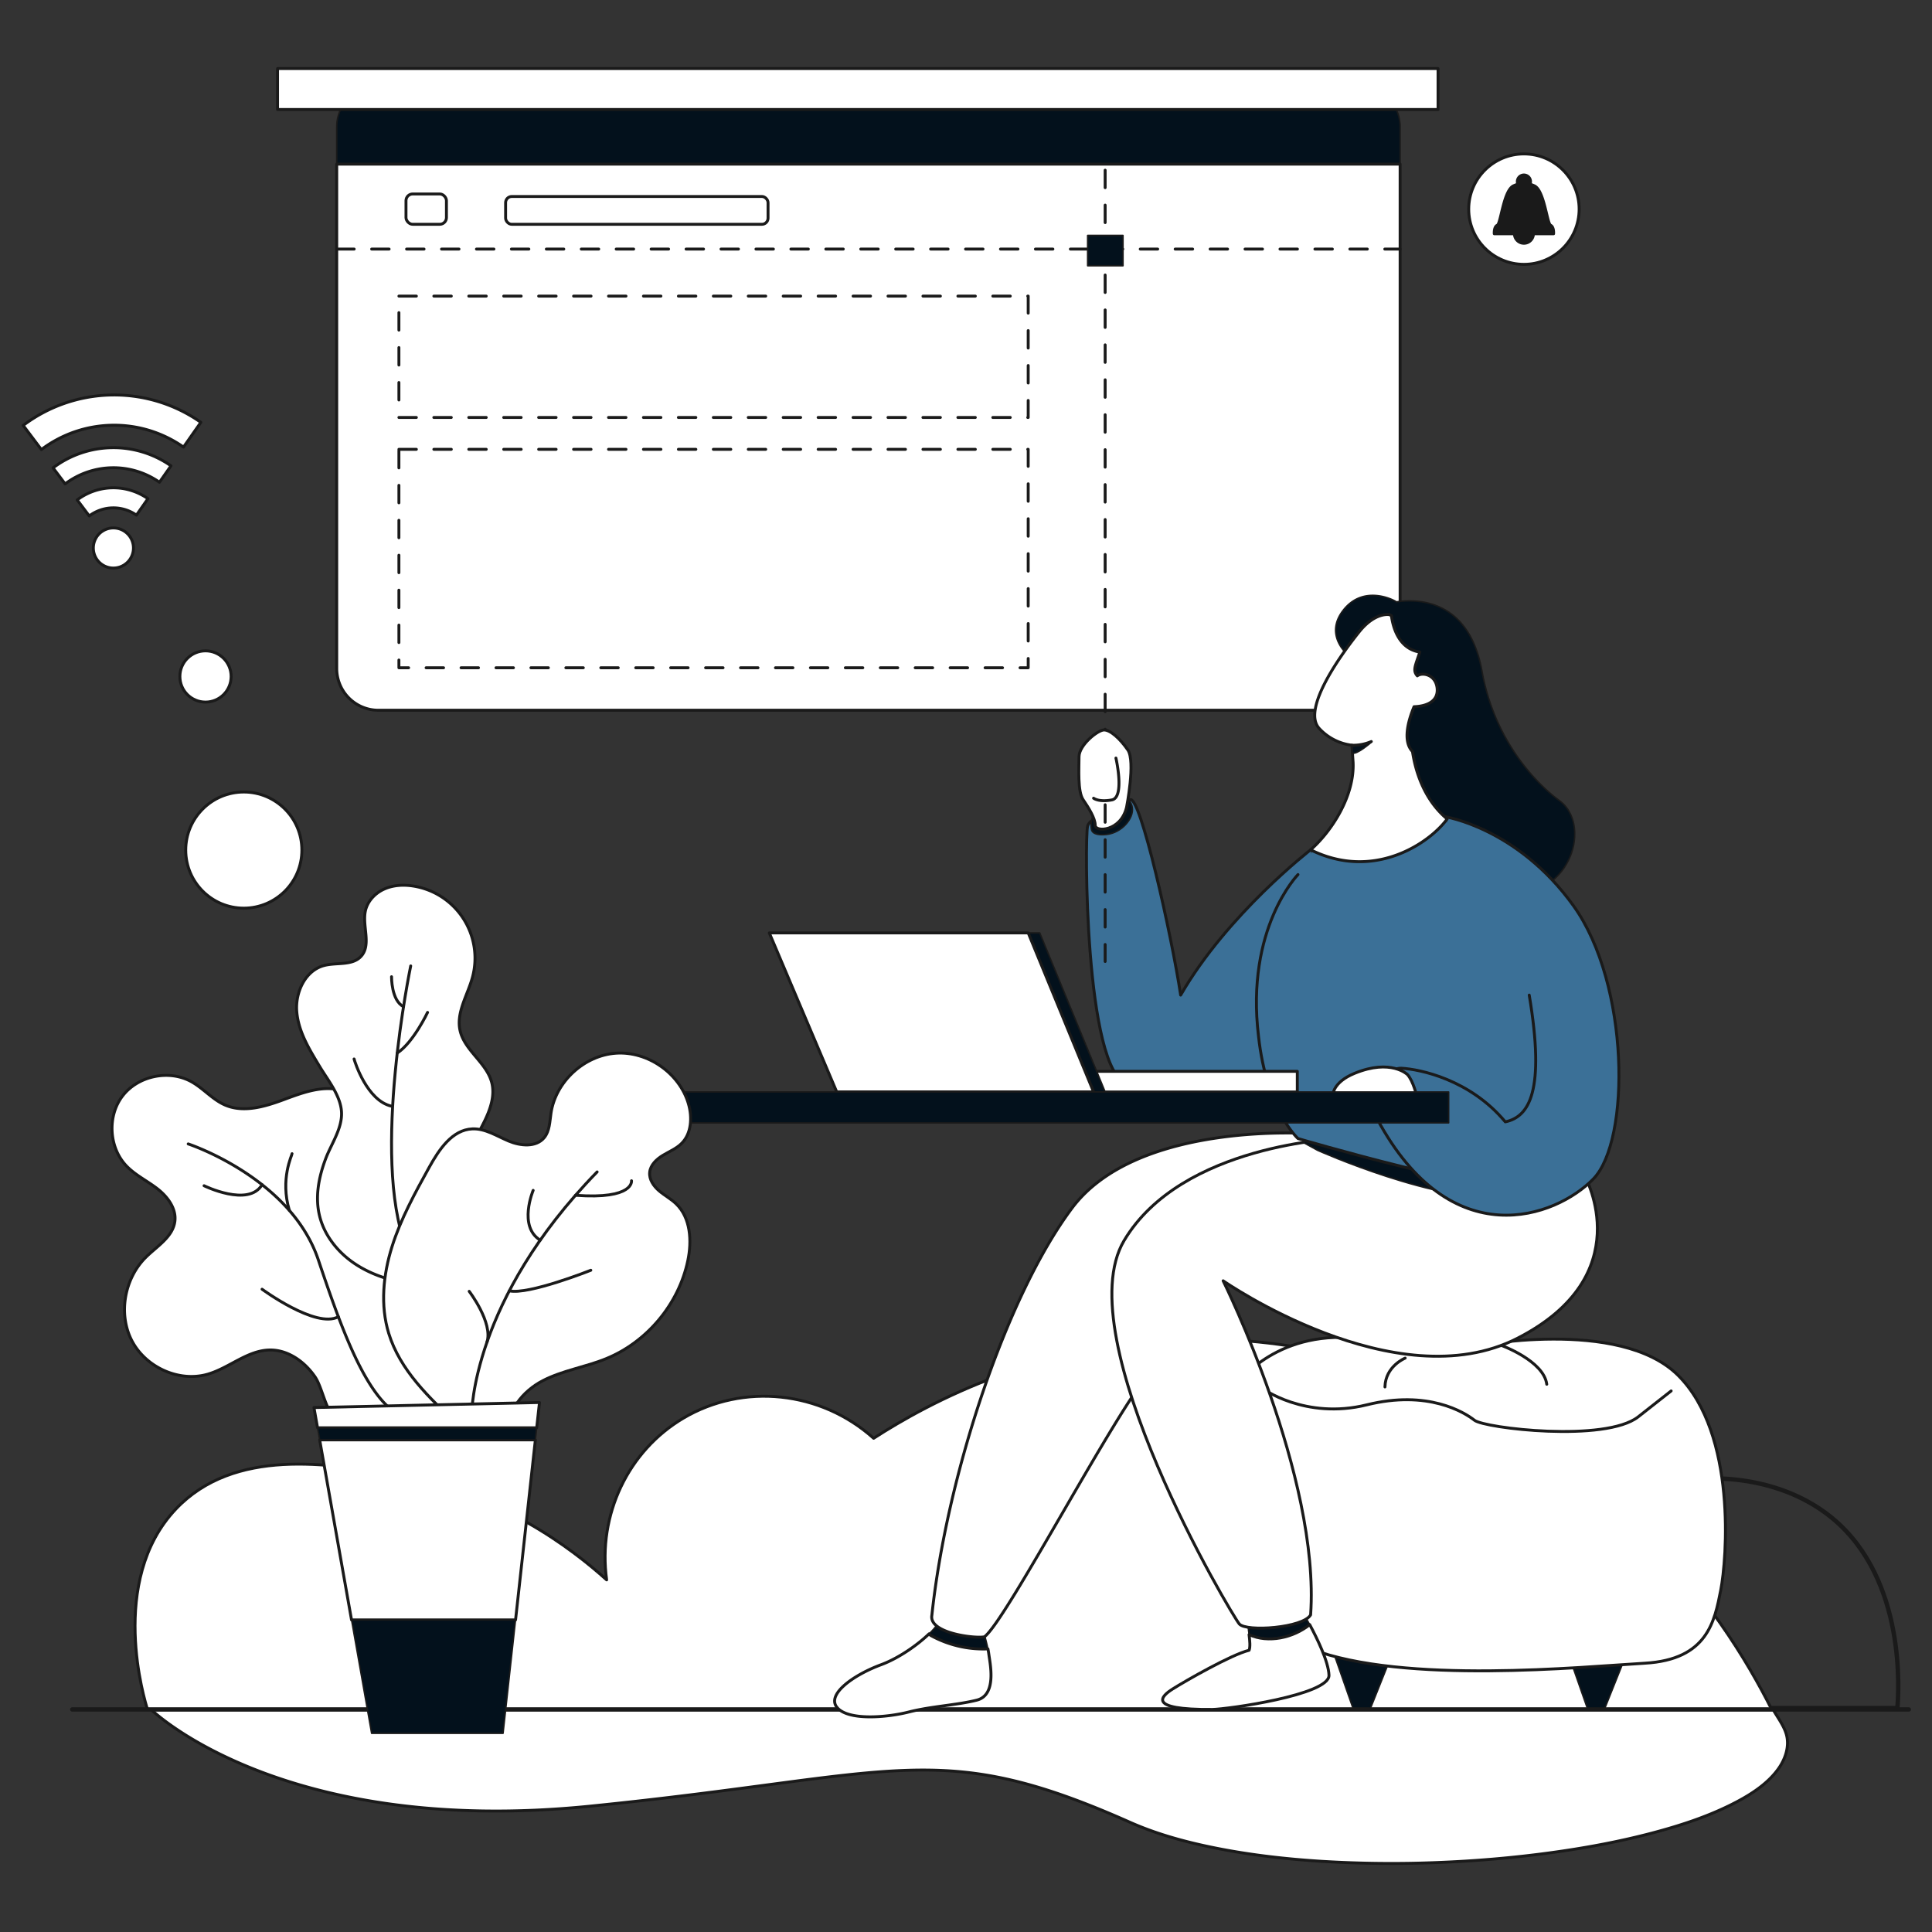 <svg xmlns="http://www.w3.org/2000/svg" viewBox="0 0 3000 3000" id="WebDesigner"><rect x="0" y="0" width="3000" height="3000" fill="#333333" stroke="none"/><g id="Layer_2" fill="#000000" class="color000000 svgShape"><g id="Layer_1-2" fill="#000000" class="color000000 svgShape"><rect width="3000" height="3000" fill="none"></rect><path d="M234.492,2654.423s202.555,198.512,681.933,150.172,539.078-107.896,838.131,25.008c42.586,18.926,88.456,31.236,134.537,40.365,53.97,10.691,108.944,16.89,163.98,20.329a1767.894,1767.894,0,0,0,177.62,1.866c58.703-2.241,117.321-7.136,175.457-15.024,53.063-7.2,105.86-16.832,157.492-30.342,42.478-11.115,84.736-24.72,123.724-44.086,27.896-13.856,56.423-31.358,74.153-56.257,10.473-14.707,16.828-33.214,12.938-50.838-3.194-14.47-13.945-28.182-21.275-41.192Z" fill="#ffffff" stroke="#1a1a1a" stroke-linecap="round" stroke-linejoin="round" stroke-width="4.521px" class="colorffffff svgShape colorStroke1a1a1a svgStroke"></path><path d="M1589.131,2652.258H2946.21c2.026-23.818,14.39-198.515-99.903-293.967-128.583-107.386-378.115-81.599-544.634,112.794Q1945.402,2561.671,1589.131,2652.258Z" fill="none" stroke="#1a1a1a" stroke-linecap="round" stroke-linejoin="round" stroke-width="6.781px" class="colorStroke1a1a1a svgStroke"></path><path d="M229.054,2654.423H2751.082c-37.204-74.098-103.702-185.537-216.712-292.28-67.371-63.635-304.18-280.446-662.7-282.668-247.056-1.531-430.992,99.586-515.084,153.897-82.258-73.799-202.449-86.17-295.231-31.407C975.395,2252.7,927.992,2352.189,942.006,2453.225c-54.161-48.704-166.351-135.177-329.779-163.319-99.205-17.083-248.254-42.748-339.202,53.393C167.207,2455.16,225.039,2642.067,229.054,2654.423Z" fill="#ffffff" stroke="#1a1a1a" stroke-linecap="round" stroke-linejoin="round" stroke-width="4.521px" class="colorffffff svgShape colorStroke1a1a1a svgStroke"></path><path d="M2174.098,197.136v57.716H522.855V197.136a64.757,64.757,0,0,1,64.765-64.765H2109.311A64.762,64.762,0,0,1,2174.098,197.136Z" stroke="#1a1a1a" stroke-linecap="round" stroke-linejoin="round" fill="#03111c" stroke-width="2.26px" class="color1c0311 svgShape colorStroke1a1a1a svgStroke"></path><path d="M2174.098,254.852v783.238a64.762,64.762,0,0,1-64.787,64.765H587.62a64.757,64.757,0,0,1-64.765-64.765V254.852Z" fill="#ffffff" stroke="#1a1a1a" stroke-linecap="round" stroke-linejoin="round" stroke-width="4.521px" class="colorffffff svgShape colorStroke1a1a1a svgStroke"></path><rect width="1802.009" height="63.6" x="430.98" y="106.455" fill="#ffffff" stroke="#1a1a1a" stroke-linecap="round" stroke-linejoin="round" stroke-width="4.521px" class="colorffffff svgShape colorStroke1a1a1a svgStroke"></rect><line x1="522.847" x2="2174.1" y1="386.767" y2="386.767" fill="none" stroke="#1a1a1a" stroke-linecap="round" stroke-linejoin="round" stroke-width="4.521px" stroke-dasharray="27.124" class="colorStroke1a1a1a svgStroke"></line><rect width="977.163" height="188.445" x="619.425" y="459.79" fill="none" stroke="#1a1a1a" stroke-linecap="round" stroke-linejoin="round" stroke-width="4.521px" stroke-dasharray="27.124" class="colorStroke1a1a1a svgStroke"></rect><rect width="977.163" height="339.202" x="619.425" y="697.702" fill="none" stroke="#1a1a1a" stroke-linecap="round" stroke-linejoin="round" stroke-width="4.521px" stroke-dasharray="27.124" class="colorStroke1a1a1a svgStroke"></rect><line x1="1716.073" x2="1716.073" y1="264.278" y2="1499.882" fill="none" stroke="#1a1a1a" stroke-linecap="round" stroke-linejoin="round" stroke-width="4.521px" stroke-dasharray="27.124" class="colorStroke1a1a1a svgStroke"></line><rect width="54.963" height="47.111" x="1688.853" y="365.567" stroke="#1a1a1a" stroke-linecap="round" stroke-linejoin="round" fill="#03111c" stroke-width="2.26px" class="color1c0311 svgShape colorStroke1a1a1a svgStroke"></rect><line x1="112.193" x2="2964" y1="2654.423" y2="2654.423" fill="none" stroke="#1a1a1a" stroke-linecap="round" stroke-linejoin="round" stroke-width="6.781px" class="colorStroke1a1a1a svgStroke"></line><polygon points="2436.461 2571.614 2464.656 2652.258 2492.137 2652.258 2524.33 2571.614 2436.461 2571.614" stroke="#1a1a1a" stroke-linecap="round" stroke-linejoin="round" fill="#03111c" stroke-width="2.26px" class="color1c0311 svgShape colorStroke1a1a1a svgStroke"></polygon><polygon points="2072.584 2571.614 2100.779 2652.258 2128.26 2652.258 2160.453 2571.614 2072.584 2571.614" stroke="#1a1a1a" stroke-linecap="round" stroke-linejoin="round" fill="#03111c" stroke-width="2.26px" class="color1c0311 svgShape colorStroke1a1a1a svgStroke"></polygon><path d="M2285.597,2091.125s229.275-46.311,320.357,44.767,75.378,285.583,65.956,333.438-20.415,107.721-117.778,113.293-373.75,33.358-519.01-22.215c-95.008-101.884-111.759-413.618-111.759-413.618s61.768-86.415,195.774-67.438S2285.597,2091.125,2285.597,2091.125Z" fill="#ffffff" stroke="#1a1a1a" stroke-linecap="round" stroke-linejoin="round" stroke-width="4.521px" class="colorffffff svgShape colorStroke1a1a1a svgStroke"></path><path d="M2330.897 2088.955s66.197 23.892 70.908 60.5M2181.952 2108.878s-30.622 12.35-31.408 44.767M1958.173 2153.645c0 2.316 69.123 51.372 164.105 27.786s151.542 11.578 167.245 23.927 203.364 34.733 254.401-5.403l51.037-40.136" fill="#ffffff" stroke="#1a1a1a" stroke-linecap="round" stroke-linejoin="round" stroke-width="4.521px" class="colorffffff svgShape colorStroke1a1a1a svgStroke"></path><path d="M2393.418,1378.459,2326.428,1346.01s-44.3-33.748-86.486-65.514a112.08,112.08,0,0,0,7.181-8.812c-37.603-31.347-49.896-78.114-53.817-104.704-15.178-15.795-7.181-46.569,2.379-69.611,21.588-.793,38.485-9.428,35.731-29.849-2.754-20.399-23.152-23.946-30.62-18.064-7.468-8.239-3.15-15.685,3.921-36.898-33.837-5.199-42.119-40.974-44.124-56.46-1.917-1.057-2.974-1.63-2.974-1.63s-21.985-4.714-47.12,26.677c-5.97,7.468-14.187,18.108-22.888,30.422-9.803-11.191-24.232-35.246-1.983-63.906,30.884-39.784,76.947-17.271,82.719-13.086,42.912-6.3,114.11,3.128,132.944,107.832,18.857,104.681,80.626,171.693,120.41,200.992C2461.488,1272.72,2449.966,1350.196,2393.418,1378.459Z" stroke="#1a1a1a" stroke-linecap="round" stroke-linejoin="round" fill="#03111c" stroke-width="2.26px" class="color1c0311 svgShape colorStroke1a1a1a svgStroke"></path><path d="M2035.121,1319.572s-129.556,100.215-201.794,225.597c-14.133-92.9-62.815-311.183-78.519-303.331-34.548,31.408-61.245,25.126-65.956,40.83s-4.711,380.032,61.245,400.446,299.942,9.422,299.942,9.422l23.849-95.793" stroke="#1a1a1a" stroke-linecap="round" stroke-linejoin="round" stroke-width="4.521px" fill="#3b7097" class="color54cafa svgShape colorStroke1a1a1a svgStroke"></path><path d="M1694.822 1287.526s-.403 10.866 23.364 8.247 42.499-24.976 40.082-41.492-18.329-19.739-29.407-16.113S1689.384 1261.151 1694.822 1287.526ZM2033.706 2522.656c-5.376-10.02-9.316-16.664-9.316-16.664s-82.183 11.516-85.638 13.087c-1.771.805-.407 9.451.781 19.097C1969.424 2552.124 2008.859 2542.926 2033.706 2522.656Z" stroke="#1a1a1a" stroke-linecap="round" stroke-linejoin="round" fill="#03111c" stroke-width="2.26px" class="color1c0311 svgShape colorStroke1a1a1a svgStroke"></path><path d="M2033.706,2522.656c-24.847,20.269-64.282,29.467-94.173,15.52,1.129,9.172,2.098,19.247.057,24.35-27.743,6.805-98.934,47.635-118.825,60.198-16.458,10.395-42.575,32.617,62.03,31.669,21.823-.198,181.902-22.247,180.855-53.131C2062.939,2580.286,2045.089,2543.872,2033.706,2522.656Z" fill="#ffffff" stroke="#1a1a1a" stroke-linecap="round" stroke-linejoin="round" stroke-width="4.521px" class="colorffffff svgShape colorStroke1a1a1a svgStroke"></path><path d="M1445.422,2539.596a169.495,169.495,0,0,0,88.633,20.794,269.906,269.906,0,0,0-6.95-26.654s-46.064-18.321-69.097-16.751c-1.049,4.37-6.725,11.664-15.378,20.019A11.199,11.199,0,0,0,1445.422,2539.596Z" stroke="#1a1a1a" stroke-linecap="round" stroke-linejoin="round" fill="#03111c" stroke-width="2.26px" class="color1c0311 svgShape colorStroke1a1a1a svgStroke"></path><path d="M1534.054 2560.39a169.495 169.495 0 0 1-88.633-20.794 11.199 11.199 0 0 1-2.793-2.592c-17.26 16.666-46.415 37.571-74.657 48.031-42.4 15.704-85.324 46.065-68.05 66.48s76.425 15.704 111.497 6.805c35.072-8.899 73.808-10.469 105.215-18.321 31.408-7.852 20.938-55.487 18.845-71.191C1535.114 2566.073 1534.618 2563.226 1534.054 2560.39ZM2040.618 1760.587s-273.246-21.985-375.844 115.161-194.727 415.627-217.759 632.339c-5.235 28.267 68.05 36.642 81.66 33.501 34.548-26.173 205.196-353.859 258.589-412.486s123.013-225.349 123.013-225.349l225.502-32.978-32.318-111.484" fill="#ffffff" stroke="#1a1a1a" stroke-linecap="round" stroke-linejoin="round" stroke-width="4.521px" class="colorffffff svgShape colorStroke1a1a1a svgStroke"></path><path d="M2461.479,1827.59s84.8,152.85-104.692,250.214-457.504-88.988-457.504-88.988,150.756,303.606,135.838,518.748c-11.778,20.415-99.719,26.696-110.712,14.133s-268.535-444.417-179.023-595.173,336.061-158.608,336.061-158.608Z" fill="#ffffff" stroke="#1a1a1a" stroke-linecap="round" stroke-linejoin="round" stroke-width="4.521px" class="colorffffff svgShape colorStroke1a1a1a svgStroke"></path><path d="M2045.961,1786.226s187.908,84.405,298.099,73.048,93.458-39.746,93.458-39.746L2045.961,1757.222l-22.25,16.779Z" stroke="#1a1a1a" stroke-linecap="round" stroke-linejoin="round" fill="#03111c" stroke-width="2.26px" class="color1c0311 svgShape colorStroke1a1a1a svgStroke"></path><path d="M2015.491,1358.047s-81.66,83.23-61.245,251.261c12.563,114.638,61.245,158.608,61.245,158.608s304.653,89.512,373.75,78.519,53.843-69.097,55.973-119.349-47.336-392.595-122.715-424.002-106.001-37.689-106.001-37.689l-120.919,34.548-57.238,21.194" stroke="#1a1a1a" stroke-linecap="round" stroke-linejoin="round" stroke-width="4.521px" fill="#3b7097" class="color54cafa svgShape colorStroke1a1a1a svgStroke"></path><path d="M2242.911,1267.996s113.352,17.028,200.508,138.733,88.726,364.328,30.622,424.002-220.638,120.134-335.276-92.652c-12.563-46.326,17.274-80.874,37.689-79.304,28.267,1.57,106.001,17.274,160.964,83.23,36.904-7.852,62.292-46.877,37.166-196.834" stroke="#1a1a1a" stroke-linecap="round" stroke-linejoin="round" stroke-width="4.521px" fill="#3b7097" class="color54cafa svgShape colorStroke1a1a1a svgStroke"></path><path d="M2185.485,1668.589s-25.464-25.126-82.025-1.963c-34.576,14.133-33.79,34.156-33.79,34.156l130.341,1.57S2194.515,1678.404,2185.485,1668.589Z" fill="#ffffff" stroke="#1a1a1a" stroke-linecap="round" stroke-linejoin="round" stroke-width="4.521px" class="colorffffff svgShape colorStroke1a1a1a svgStroke"></path><rect width="335.014" height="32.065" x="1679.43" y="1663.552" fill="#ffffff" stroke="#1a1a1a" stroke-linecap="round" stroke-linejoin="round" stroke-width="4.521px" class="colorffffff svgShape colorStroke1a1a1a svgStroke"></rect><polygon points="1716.073 1695.499 1698.119 1695.499 1596.588 1448.599 1614.52 1448.599 1716.073 1695.499" stroke="#1a1a1a" stroke-linecap="round" stroke-linejoin="round" fill="#03111c" stroke-width="2.26px" class="color1c0311 svgShape colorStroke1a1a1a svgStroke"></polygon><polygon points="1698.119 1695.499 1299.264 1695.499 1194.56 1448.599 1596.588 1448.599 1698.119 1695.499" fill="#ffffff" stroke="#1a1a1a" stroke-linecap="round" stroke-linejoin="round" stroke-width="4.521px" class="colorffffff svgShape colorStroke1a1a1a svgStroke"></polygon><rect width="1210.762" height="47.958" x="1038.716" y="1695.617" stroke="#1a1a1a" stroke-linecap="round" stroke-linejoin="round" fill="#03111c" stroke-width="2.26px" class="color1c0311 svgShape colorStroke1a1a1a svgStroke"></rect><path d="M1749.312,1253.616s14.133-71.452,1.963-89.119-27.089-31.015-36.904-31.015-38.867,23.556-38.867,41.615-2.356,53.765,6.282,66.535,18.845,28.866,18.845,39.858S1740.283,1291.305,1749.312,1253.616Z" fill="#ffffff" stroke="#1a1a1a" stroke-linecap="round" stroke-linejoin="round" stroke-width="4.521px" class="colorffffff svgShape colorStroke1a1a1a svgStroke"></path><path d="M1732.823 1177.138s14.091 61.176-6.382 64.963-28.321-2.658-28.321-2.658M2193.308 1166.981c-15.178-15.795-7.181-46.569 2.379-69.611 21.588-.793 38.485-9.428 35.731-29.849-2.754-20.399-23.152-23.946-30.62-18.064-7.468-8.239-3.15-15.685 3.921-36.898-33.837-5.199-42.119-40.974-44.124-56.46-1.917-1.057-2.974-1.63-2.974-1.63s-21.985-4.714-47.12 26.677c-5.97 7.468-14.187 18.108-22.888 30.422-27.933 39.52-60.69 96.2-39.145 119.551a82.544 82.544 0 0 0 50.755 26.06l1.85 26.567c2.357 52.605-33.748 107.567-65.955 135.83 90.781 45.027 171.451-1.96 204.825-39.079a112.08 112.08 0 0 0 7.181-8.812C2209.521 1240.337 2197.229 1193.57 2193.308 1166.981Z" fill="#ffffff" stroke="#1a1a1a" stroke-linecap="round" stroke-linejoin="round" stroke-width="4.521px" class="colorffffff svgShape colorStroke1a1a1a svgStroke"></path><path d="M2128.919,1152.93s-22.29,19.643-29.273,16.421V1159.145Z" stroke="#1a1a1a" stroke-linecap="round" stroke-linejoin="round" fill="#03111c" stroke-width="2.26px" class="color1c0311 svgShape colorStroke1a1a1a svgStroke"></path><path d="M2129.344 1151.455a70.781 70.781 0 0 1-30.122 5.723M488.137 2136.433c-15.95-22.587-41.244-40.422-68.893-40.168-34.819.319-63.133 27.832-96.57 37.549-44.95 13.062-97.08-10.968-118.281-52.7s-10.868-96.52 22.556-129.291c17.345-17.007 41.625-31.365 44.6-55.474 2.43-19.694-11.168-37.947-26.791-50.181s-34.02-21.001-47.893-35.189c-27.842-28.476-30.736-77.815-6.414-109.35s72.778-41.27 107.392-21.575c18.326 10.427 32.471 27.639 51.859 35.927 28.161 12.038 60.51 2.735 89.239-7.877s59.297-22.66 89.101-15.609a73.027 73.027 0 0 1 42.696 113.391c-13.01 18.292-35.301 32.717-36.285 55.142-1.003 22.854 22.054 40.078 44.504 44.472s45.802.47 68.42 3.888 46.694 18.109 48.658 40.9c3.062 35.527-47.602 59.071-43.423 94.484 1.944 16.476 15.403 28.735 25.619 41.806 12.087 15.464 20.485 34.301 21.112 53.918s-7.21 39.903-22.63 52.047c-19.441 15.311-46.375 15.546-71.118 15.085-21.28-.397-62.663 7.334-81.769-3.52C505.233 2193.542 501.257 2153.926 488.137 2136.433Z" fill="#ffffff" stroke="#1a1a1a" stroke-linecap="round" stroke-linejoin="round" stroke-width="4.521px" class="colorffffff svgShape colorStroke1a1a1a svgStroke"></path><path d="M460.804 1570.82c-2.446-29.883 13.087-63.534 42.008-71.442 19.533-5.341 43.913.582 57.707-14.243 16.531-17.766 1.77-46.832 6.843-70.564 3.213-15.03 14.859-27.443 28.836-33.835s29.997-7.275 45.187-4.94a113.416 113.416 0 0 1 92.32 141.457c-7.436 27.749-25.543 54.707-19.376 82.766 6.86 31.214 41.403 50.178 49.268 81.154 5.179 20.396-2.366 41.795-11.679 60.666s-20.689 37.331-23.847 58.136c-4.009 26.414 5.725 52.689 13.259 78.322s12.705 54.391.492 78.153c-9.52 18.524-28.562 30.909-48.749 36.034s-41.498 3.715-62.008.099c-29.482-5.198-58.535-15.087-83.025-32.305s-44.169-42.224-51.573-71.231c-7.698-30.158-1.524-61.254 9.248-89.828 8.541-22.656 25.704-46.717 24.616-71.884-1.114-25.772-21.097-49.907-33.831-71.067C480.618 1629.878 463.381 1602.296 460.804 1570.82ZM292.263 1776.291s159.132 52.346 202.055 180.07 85.447 243.084 150.959 249.256" fill="#ffffff" stroke="#1a1a1a" stroke-linecap="round" stroke-linejoin="round" stroke-width="4.521px" class="colorffffff svgShape colorStroke1a1a1a svgStroke"></path><path d="M453.488 1791.471c0 2.617-18.792 39.094-4.161 88.12M406.936 2001.902s84.08 61.828 118.447 42.692M316.865 1841.2s69.167 33.935 90.07-1.615M637.746 1499.882s-61.768 296.3-7.328 435.54" fill="#ffffff" stroke="#1a1a1a" stroke-linecap="round" stroke-linejoin="round" stroke-width="4.521px" class="colorffffff svgShape colorStroke1a1a1a svgStroke"></path><path d="M663.919 1572.049s-21.953 46.599-47.095 63.129M549.805 1644.379c1.047 4.188 20.046 64.887 58.181 73.273M607.986 1516.655s-.472 37 18.596 46.422M790.932 2226.46c-5.944-34.236 20.915-66.45 51.761-82.448s66.143-21.105 98.329-34.199c63.749-25.935 112.962-84.937 127.036-152.306 6.43-30.778 4.367-66.648-18.367-88.368-8.009-7.652-17.986-12.932-26.393-20.144s-15.497-17.463-14.484-28.493c1.053-11.464 10.463-20.373 20.295-26.36s20.868-10.368 29.064-18.451c15.644-15.428 16.973-40.712 10.801-61.798-13.874-47.399-63.149-81.803-112.426-78.495s-93.513 43.987-100.928 92.814c-2.016 13.274-1.979 27.92-10.506 38.291-12.671 15.411-37.1 12.984-55.481 5.227s-36.254-19.63-56.187-18.791c-31.326 1.319-51.848 32.262-67.011 59.705-22.005 39.825-44.155 79.985-57.794 123.393s-18.34 90.832-5.041 134.345c17.503 57.269 63.243 100.728 107.189 141.407C737.139 2207.593 767.964 2212.88 790.932 2226.46Z" fill="#ffffff" stroke="#1a1a1a" stroke-linecap="round" stroke-linejoin="round" stroke-width="4.521px" class="colorffffff svgShape colorStroke1a1a1a svgStroke"></path><path d="M732.492,2195.058s0-175.882,194.727-375.32" fill="#ffffff" stroke="#1a1a1a" stroke-linecap="round" stroke-linejoin="round" stroke-width="4.521px" class="colorffffff svgShape colorStroke1a1a1a svgStroke"></path><path d="M980.612 1833.479s4.301 29.381-86.968 22.542M827.893 1848.397s-23.642 56.08 10.949 77.311M917.404 1972.457s-97.201 38.695-126.531 31.91M728.566 2005.166s37.17 48.628 27.623 78.856" fill="#ffffff" stroke="#1a1a1a" stroke-linecap="round" stroke-linejoin="round" stroke-width="4.521px" class="colorffffff svgShape colorStroke1a1a1a svgStroke"></path><polygon points="837.708 2177.784 487.513 2185.636 493.071 2217.043 833.387 2217.043 837.708 2177.784" fill="#ffffff" stroke="#1a1a1a" stroke-linecap="round" stroke-linejoin="round" stroke-width="4.521px" class="colorffffff svgShape colorStroke1a1a1a svgStroke"></polygon><polygon points="496.388 2235.791 545.869 2515.416 800.551 2515.416 831.324 2235.791 496.388 2235.791" fill="#ffffff" stroke="#1a1a1a" stroke-linecap="round" stroke-linejoin="round" stroke-width="4.521px" class="colorffffff svgShape colorStroke1a1a1a svgStroke"></polygon><polygon points="833.387 2217.044 493.071 2217.044 496.388 2235.791 831.324 2235.791 833.387 2217.044" stroke="#1a1a1a" stroke-linecap="round" stroke-linejoin="round" fill="#03111c" stroke-width="2.26px" class="color1c0311 svgShape colorStroke1a1a1a svgStroke"></polygon><polygon points="545.869 2515.415 577.025 2691.488 781.174 2691.488 800.551 2515.415 545.869 2515.415" stroke="#1a1a1a" stroke-linecap="round" stroke-linejoin="round" fill="#03111c" stroke-width="2.26px" class="color1c0311 svgShape colorStroke1a1a1a svgStroke"></polygon><rect width="62.815" height="47.111" x="630.418" y="301.182" rx="10.421" fill="#ffffff" stroke="#1a1a1a" stroke-linecap="round" stroke-linejoin="round" stroke-width="4.521px" class="colorffffff svgShape colorStroke1a1a1a svgStroke"></rect><rect width="407.513" height="43.185" x="785.1" y="305.108" rx="9.553" fill="#ffffff" stroke="#1a1a1a" stroke-linecap="round" stroke-linejoin="round" stroke-width="4.521px" class="colorffffff svgShape colorStroke1a1a1a svgStroke"></rect><circle cx="378.583" cy="1320.006" r="90.187" fill="#ffffff" stroke="#1a1a1a" stroke-linecap="round" stroke-linejoin="round" stroke-width="4.521px" class="colorffffff svgShape colorStroke1a1a1a svgStroke"></circle><circle cx="319.104" cy="1050.42" r="39.78" fill="#ffffff" stroke="#1a1a1a" stroke-linecap="round" stroke-linejoin="round" stroke-width="4.521px" class="colorffffff svgShape colorStroke1a1a1a svgStroke"></circle><circle cx="2366.351" cy="324.738" r="85.746" fill="#ffffff" stroke="#1a1a1a" stroke-linecap="round" stroke-linejoin="round" stroke-width="4.521px" class="colorffffff svgShape colorStroke1a1a1a svgStroke"></circle><path d="M2412.407 362.994h-92.111s-.855-10.66 4.686-13.226c5.552-2.554 9.805-54.999 25.596-61.395 2.463-1.003 4.538-1.847 6.293-2.554a10.045 10.045 0 0 1-.764-3.842 10.238 10.238 0 1 1 19.724 3.842c1.744.707 3.831 1.55 6.293 2.554 15.779 6.396 20.043 58.842 25.584 61.395C2413.25 352.334 2412.407 362.994 2412.407 362.994ZM2381.088 362.994a14.742 14.742 0 0 1-29.484 0Z" stroke="#1a1a1a" stroke-linecap="round" stroke-linejoin="round" stroke-width="4.521px" fill="#1a1a1a" class="color1a1a1a svgShape colorStroke1a1a1a svgStroke"></path><line x1="1716.073" x2="1716.073" y1="1249.649" y2="1492.962" fill="none" stroke="#1a1a1a" stroke-linecap="round" stroke-linejoin="round" stroke-width="4.521px" stroke-dasharray="27.124" class="colorStroke1a1a1a svgStroke"></line><path d="M265.487,723.337l-17.874,25.506a124.6,124.6,0,0,0-146.486,2.547L82.393,726.508A155.685,155.685,0,0,1,265.487,723.337Z" fill="#ffffff" stroke="#1a1a1a" stroke-linecap="round" stroke-linejoin="round" stroke-width="4.521px" class="colorffffff svgShape colorStroke1a1a1a svgStroke"></path><path d="m311.881 655.804-26.932 38.432a187.744 187.744 0 0 0-220.72 3.838L36 660.582A234.581 234.581 0 0 1 311.881 655.804ZM229.731 774.367l-17.891 25.533a62.252 62.252 0 0 0-73.234 1.265l-18.734-24.892A93.433 93.433 0 0 1 229.731 774.367ZM205.867 860.047a31.151 31.151 0 1 1-48.527-34h.009a31.145 31.145 0 0 1 48.518 34Z" fill="#ffffff" stroke="#1a1a1a" stroke-linecap="round" stroke-linejoin="round" stroke-width="4.521px" class="colorffffff svgShape colorStroke1a1a1a svgStroke"></path></g></g></svg>
